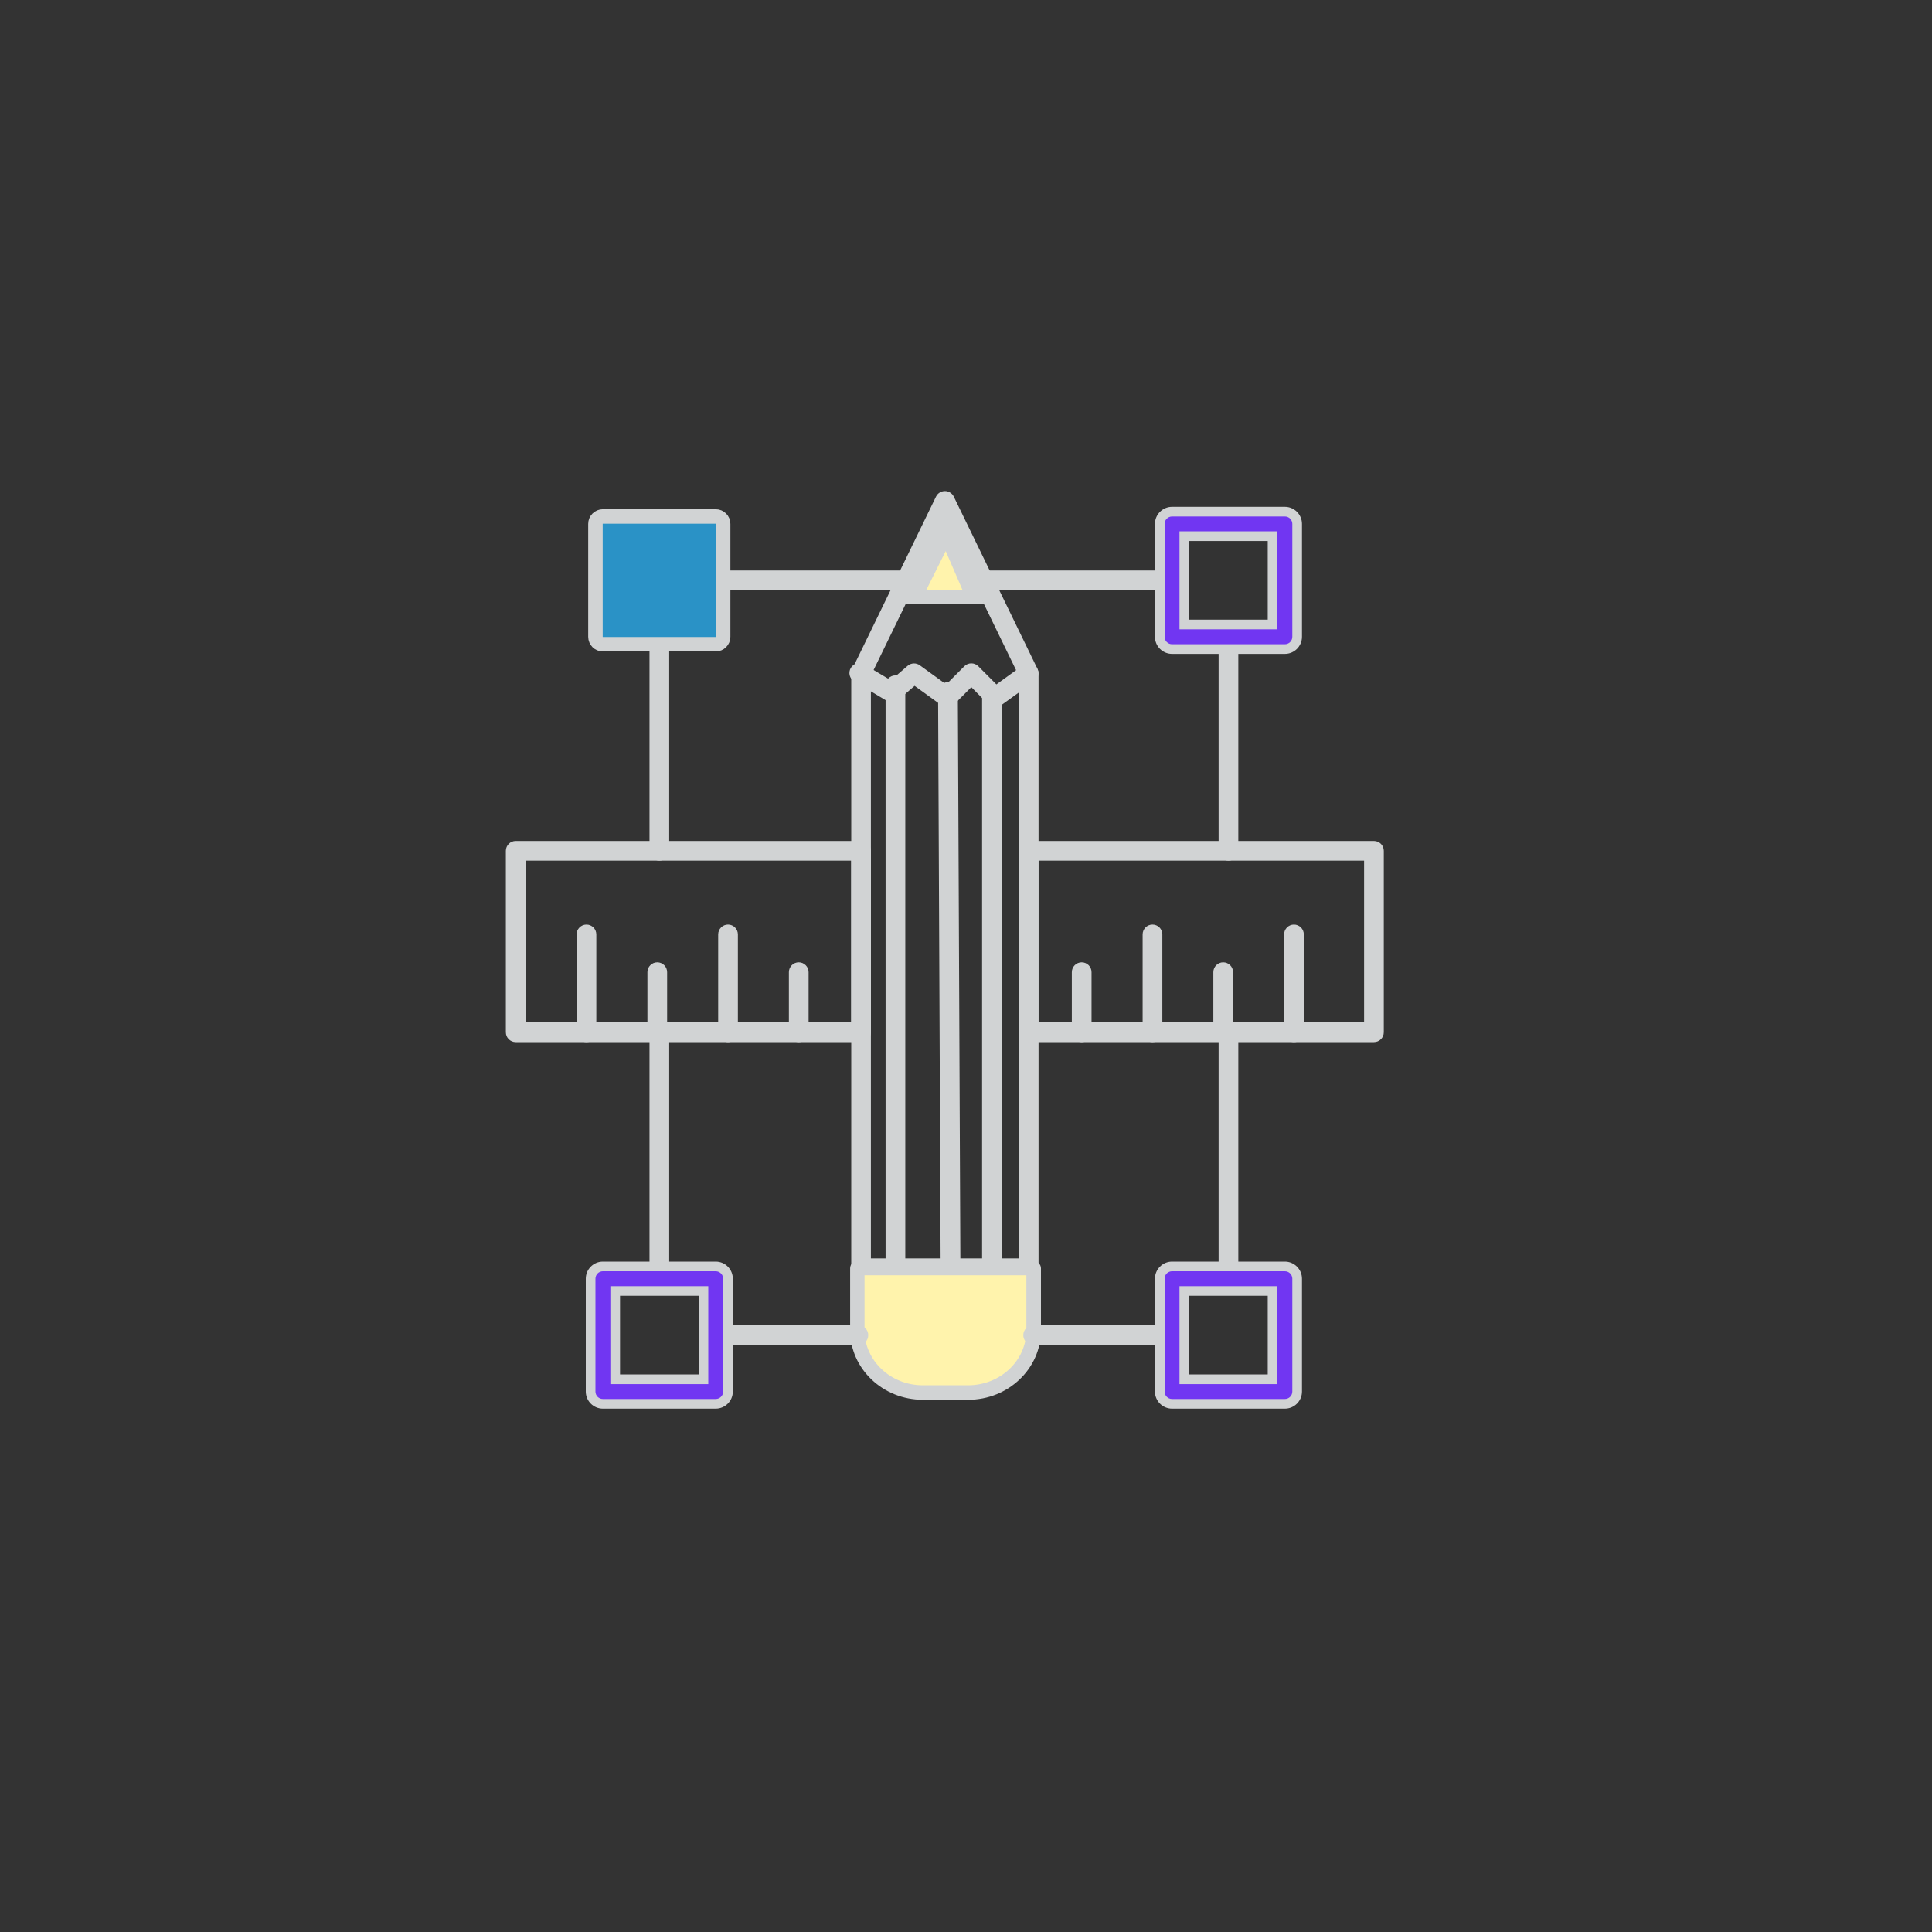 <?xml version="1.0" encoding="utf-8"?>
<!-- Generator: Adobe Illustrator 27.0.0, SVG Export Plug-In . SVG Version: 6.00 Build 0)  -->
<svg version="1.1" id="Layer_1" xmlns="http://www.w3.org/2000/svg" xmlns:xlink="http://www.w3.org/1999/xlink" x="0px" y="0px"
	 viewBox="0 0 400 400" style="enable-background:new 0 0 400 400;" xml:space="preserve">
<rect x="0" y="0" width="400" height="400" fill="#333333" stroke="none"/>
<style type="text/css">
	.st0{fill:#2A92C6;}
	.st1{fill:#D1D3D4;}
	.st2{fill:#7136F2;}
	.st3{fill:#FFF3AC;}
	.st4{fill:none;stroke:#D1D3D4;stroke-width:3;stroke-miterlimit:10;}
	.st5{fill:#D1D3D4;stroke:#D1D3D4;stroke-width:3;stroke-miterlimit:10;}
	.st6{fill:#D1D3D4;stroke:#D1D3D4;stroke-miterlimit:10;}
	.st7{fill:#2A92C6;stroke:#D1D3D4;stroke-width:3;stroke-miterlimit:10;}
	.st8{fill:#7136F2;stroke:#D1D3D4;stroke-miterlimit:10;}
	.st9{fill:none;stroke:#D1D3D4;stroke-miterlimit:10;}
	.st10{fill:#2A92C6;stroke:#D1D3D4;stroke-width:2;stroke-miterlimit:10;}
	.st11{fill:#7136F2;stroke:#D1D3D4;stroke-width:2;stroke-miterlimit:10;}
	.st12{fill:#FFF3AC;stroke:#D1D3D4;stroke-width:3;stroke-miterlimit:10;}
	.st13{fill:none;stroke:#D1D3D4;stroke-width:2.683;stroke-miterlimit:10;}
	.st14{fill:#7136F2;stroke:#D1D3D4;stroke-width:3;stroke-miterlimit:10;}
	.st15{fill:none;stroke:#D1D3D4;stroke-width:2;stroke-miterlimit:10;}
	.st16{fill:#003366;}
	.st17{fill:none;stroke:#7136F2;stroke-miterlimit:10;}
	.st18{fill:none;stroke:#003366;stroke-miterlimit:10;}
	.st19{fill:none;stroke:#2A92C6;stroke-miterlimit:10;}
	.st20{fill:none;stroke:#FFF3AC;stroke-miterlimit:10;}
	.st21{fill:#7136F2;stroke:#7136F2;stroke-miterlimit:10;}
	.st22{fill:#003366;stroke:#003366;stroke-miterlimit:10;}
	.st23{fill:#2A92C6;stroke:#2A92C6;stroke-miterlimit:10;}
	.st24{fill:#FFF3AC;stroke:#FFF3AC;stroke-miterlimit:10;}
</style>
<g>
	<g>
		<g>
			<path class="st6" d="M212.96,264.11h-34.68c-0.85,0-1.54-0.69-1.54-1.54V139.4c0-0.23,0.05-0.46,0.16-0.67l17.34-35.69
				c0.26-0.53,0.8-0.87,1.39-0.87l0,0c0.59,0,1.13,0.34,1.39,0.87l17.34,35.69c0.1,0.21,0.16,0.44,0.16,0.67v123.18
				C214.5,263.42,213.81,264.11,212.96,264.11z M179.82,261.03h31.59V139.75l-15.8-32.51l-15.8,32.51V261.03z"/>
		</g>
		<g>
			<path class="st6" d="M206.07,145.91c-0.4,0-0.79-0.15-1.09-0.45l-3.88-3.9l-3.89,3.9c-0.54,0.54-1.38,0.6-1.99,0.16l-5.89-4.26
				l-3.66,3.16c-0.5,0.43-1.22,0.5-1.8,0.16l-6.76-4.03c-0.73-0.44-0.97-1.38-0.53-2.11c0.44-0.73,1.38-0.97,2.11-0.54l5.81,3.46
				l3.74-3.23c0.54-0.47,1.33-0.5,1.91-0.08l5.81,4.2l4.05-4.06c0.29-0.29,0.68-0.45,1.09-0.45l0,0c0.41,0,0.8,0.16,1.09,0.45
				l4.05,4.06l5.82-4.2c0.69-0.5,1.66-0.34,2.15,0.35c0.5,0.69,0.34,1.66-0.35,2.15l-6.89,4.97
				C206.7,145.81,206.38,145.91,206.07,145.91z"/>
		</g>
		<g>
			<path class="st6" d="M205.37,264.11c-0.85,0-1.54-0.69-1.54-1.54V143.85c0-0.85,0.69-1.54,1.54-1.54s1.54,0.69,1.54,1.54v118.72
				C206.91,263.42,206.22,264.11,205.37,264.11z"/>
		</g>
		<g>
			<path class="st6" d="M196.79,264.11c-0.85,0-1.54-0.69-1.54-1.53l-0.53-119.31c0-0.85,0.68-1.54,1.54-1.55c0,0,0,0,0.01,0
				c0.85,0,1.54,0.69,1.54,1.53l0.53,119.31C198.34,263.42,197.65,264.11,196.79,264.11C196.8,264.11,196.8,264.11,196.79,264.11z"
				/>
		</g>
		<g>
			<path class="st6" d="M185.39,264.11c-0.85,0-1.54-0.69-1.54-1.54v-120.7c0-0.85,0.69-1.54,1.54-1.54c0.85,0,1.54,0.69,1.54,1.54
				v120.7C186.93,263.42,186.24,264.11,185.39,264.11z"/>
		</g>
		<g>
			<g>
				<path class="st3" d="M191.06,288.31c-7.48,0-13.56-5.78-13.56-12.88v-12.86c0,0,0.04-0.04,0.11-0.04h36.27
					c0.08,0,0.11,0.04,0.12,0.05l0,12.85c0,7.1-6.08,12.88-13.56,12.88H191.06z"/>
				<path class="st1" d="M212.5,264.03v11.4c0,6.28-5.41,11.38-12.06,11.38h-9.39c-6.65,0-12.06-5.11-12.06-11.38v-11.4H212.5
					 M213.89,261.03h-36.27c-0.89,0-1.61,0.69-1.61,1.54v12.86c0,7.93,6.75,14.38,15.06,14.38h9.39c8.3,0,15.06-6.45,15.06-14.38
					v-12.86C215.5,261.72,214.78,261.03,213.89,261.03L213.89,261.03z"/>
			</g>
		</g>
		<g>
			<path class="st6" d="M242.66,277.97H213.9c-0.85,0-1.54-0.69-1.54-1.54c0-0.85,0.69-1.54,1.54-1.54h28.76
				c0.85,0,1.54,0.69,1.54,1.54C244.2,277.28,243.51,277.97,242.66,277.97z M177.72,277.97h-29.54c-0.85,0-1.54-0.69-1.54-1.54
				c0-0.85,0.69-1.54,1.54-1.54h29.54c0.85,0,1.54,0.69,1.54,1.54C179.27,277.28,178.58,277.97,177.72,277.97z M254.34,266.28
				c-0.85,0-1.54-0.69-1.54-1.54v-51.02c0-0.85,0.69-1.54,1.54-1.54c0.85,0,1.54,0.69,1.54,1.54v51.02
				C255.89,265.59,255.2,266.28,254.34,266.28z M136.51,266.28c-0.85,0-1.54-0.69-1.54-1.54v-51.02c0-0.85,0.69-1.54,1.54-1.54
				s1.54,0.69,1.54,1.54v51.02C138.05,265.59,137.36,266.28,136.51,266.28z M254.34,177.69c-0.85,0-1.54-0.69-1.54-1.54v-44.31
				c0-0.85,0.69-1.54,1.54-1.54c0.85,0,1.54,0.69,1.54,1.54v44.31C255.89,177,255.2,177.69,254.34,177.69z M136.51,177.69
				c-0.85,0-1.54-0.69-1.54-1.54v-44.31c0-0.85,0.69-1.54,1.54-1.54s1.54,0.69,1.54,1.54v44.31
				C138.05,177,137.36,177.69,136.51,177.69z M242.66,121.69h-39.05c-0.85,0-1.54-0.69-1.54-1.54s0.69-1.54,1.54-1.54h39.05
				c0.85,0,1.54,0.69,1.54,1.54S243.51,121.69,242.66,121.69z M187.63,121.69h-39.45c-0.85,0-1.54-0.69-1.54-1.54
				s0.69-1.54,1.54-1.54h39.45c0.85,0,1.54,0.69,1.54,1.54S188.48,121.69,187.63,121.69z"/>
		</g>
		<g>
			<g>
				<path class="st6" d="M284.46,215.26h-71.5c-0.85,0-1.54-0.69-1.54-1.54v-37.57c0-0.85,0.69-1.54,1.54-1.54h71.5
					c0.85,0,1.54,0.69,1.54,1.54v37.57C286,214.57,285.31,215.26,284.46,215.26z M214.5,212.18h68.42v-34.49H214.5V212.18z
					 M178.28,215.26h-71.51c-0.85,0-1.54-0.69-1.54-1.54v-37.57c0-0.85,0.69-1.54,1.54-1.54h71.51c0.85,0,1.54,0.69,1.54,1.54v37.57
					C179.82,214.57,179.13,215.26,178.28,215.26z M108.31,212.18h68.42v-34.49h-68.42V212.18z"/>
			</g>
		</g>
		<g>
			<path class="st6" d="M267.9,215.26c-0.85,0-1.54-0.69-1.54-1.54v-20.26c0-0.85,0.69-1.54,1.54-1.54c0.85,0,1.54,0.69,1.54,1.54
				v20.26C269.44,214.57,268.75,215.26,267.9,215.26z"/>
		</g>
		<g>
			<path class="st6" d="M253.25,215.26c-0.85,0-1.54-0.69-1.54-1.54v-12.44c0-0.85,0.69-1.54,1.54-1.54c0.85,0,1.54,0.69,1.54,1.54
				v12.44C254.79,214.57,254.1,215.26,253.25,215.26z"/>
		</g>
		<g>
			<path class="st6" d="M238.61,215.26c-0.85,0-1.54-0.69-1.54-1.54v-20.26c0-0.85,0.69-1.54,1.54-1.54c0.85,0,1.54,0.69,1.54,1.54
				v20.26C240.15,214.57,239.46,215.26,238.61,215.26z"/>
		</g>
		<g>
			<path class="st6" d="M223.95,215.26c-0.85,0-1.54-0.69-1.54-1.54v-12.44c0-0.85,0.69-1.54,1.54-1.54c0.85,0,1.54,0.69,1.54,1.54
				v12.44C225.5,214.57,224.81,215.26,223.95,215.26z"/>
		</g>
		<g>
			<path class="st6" d="M165.37,215.26c-0.85,0-1.54-0.69-1.54-1.54v-12.44c0-0.85,0.69-1.54,1.54-1.54c0.85,0,1.54,0.69,1.54,1.54
				v12.44C166.91,214.57,166.22,215.26,165.37,215.26z"/>
		</g>
		<g>
			<path class="st6" d="M150.73,215.26c-0.85,0-1.54-0.69-1.54-1.54v-20.26c0-0.85,0.69-1.54,1.54-1.54c0.85,0,1.54,0.69,1.54,1.54
				v20.26C152.27,214.57,151.58,215.26,150.73,215.26z"/>
		</g>
		<g>
			<path class="st6" d="M136.08,215.26c-0.85,0-1.54-0.69-1.54-1.54v-12.44c0-0.85,0.69-1.54,1.54-1.54c0.85,0,1.54,0.69,1.54,1.54
				v12.44C137.62,214.57,136.93,215.26,136.08,215.26z"/>
		</g>
		<g>
			<path class="st6" d="M121.42,215.26c-0.85,0-1.54-0.69-1.54-1.54v-20.26c0-0.85,0.69-1.54,1.54-1.54s1.54,0.69,1.54,1.54v20.26
				C122.97,214.57,122.27,215.26,121.42,215.26z"/>
		</g>
		<g>
			<path class="st7" d="M148.18,133.38h-23.36c-0.85,0-1.54-0.69-1.54-1.54v-23.37c0-0.85,0.69-1.54,1.54-1.54h23.36
				c0.85,0,1.54,0.69,1.54,1.54v23.37C149.72,132.69,149.03,133.38,148.18,133.38z"/>
		</g>
		<g>
			<g>
				<path class="st2" d="M242.66,290.65c-1.4,0-2.54-1.14-2.54-2.54v-23.37c0-1.4,1.14-2.54,2.54-2.54h23.36
					c1.4,0,2.54,1.14,2.54,2.54v23.37c0,1.4-1.14,2.54-2.54,2.54H242.66z M263.47,285.57v-18.28H245.2v18.28H263.47z"/>
				<path class="st1" d="M266.02,263.2c0.85,0,1.54,0.69,1.54,1.54v23.37c0,0.85-0.69,1.54-1.54,1.54h-23.36
					c-0.85,0-1.54-0.69-1.54-1.54v-23.37c0-0.85,0.69-1.54,1.54-1.54H266.02 M244.2,286.57h20.27v-20.28H244.2V286.57 M266.02,261.2
					h-23.36c-1.95,0-3.54,1.59-3.54,3.54v23.37c0,1.95,1.59,3.54,3.54,3.54h23.36c1.95,0,3.54-1.59,3.54-3.54v-23.37
					C269.56,262.79,267.97,261.2,266.02,261.2L266.02,261.2z M246.2,268.28h16.27v16.28H246.2V268.28L246.2,268.28z"/>
			</g>
		</g>
		<g>
			<g>
				<path class="st2" d="M242.66,134.38c-1.4,0-2.54-1.14-2.54-2.54v-23.37c0-1.4,1.14-2.54,2.54-2.54h23.36
					c1.4,0,2.54,1.14,2.54,2.54v23.37c0,1.4-1.14,2.54-2.54,2.54H242.66z M263.47,129.29v-18.28H245.2v18.28H263.47z"/>
				<path class="st1" d="M266.02,106.93c0.85,0,1.54,0.69,1.54,1.54v23.37c0,0.85-0.69,1.54-1.54,1.54h-23.36
					c-0.85,0-1.54-0.69-1.54-1.54v-23.37c0-0.85,0.69-1.54,1.54-1.54H266.02 M244.2,130.29h20.27v-20.28H244.2V130.29
					 M266.02,104.93h-23.36c-1.95,0-3.54,1.59-3.54,3.54v23.37c0,1.95,1.59,3.54,3.54,3.54h23.36c1.95,0,3.54-1.59,3.54-3.54v-23.37
					C269.56,106.52,267.97,104.93,266.02,104.93L266.02,104.93z M246.2,112.01h16.27v16.28H246.2V112.01L246.2,112.01z"/>
			</g>
		</g>
		<g>
			<g>
				<path class="st2" d="M124.83,290.65c-1.4,0-2.54-1.14-2.54-2.54v-23.37c0-1.4,1.14-2.54,2.54-2.54h23.36
					c1.4,0,2.54,1.14,2.54,2.54v23.37c0,1.4-1.14,2.54-2.54,2.54H124.83z M145.64,285.57v-18.28h-18.27v18.28H145.64z"/>
				<path class="st1" d="M148.18,263.2c0.85,0,1.54,0.69,1.54,1.54v23.37c0,0.85-0.69,1.54-1.54,1.54h-23.36
					c-0.85,0-1.54-0.69-1.54-1.54v-23.37c0-0.85,0.69-1.54,1.54-1.54H148.18 M126.37,286.57h20.27v-20.28h-20.27V286.57
					 M148.18,261.2h-23.36c-1.95,0-3.54,1.59-3.54,3.54v23.37c0,1.95,1.59,3.54,3.54,3.54h23.36c1.95,0,3.54-1.59,3.54-3.54v-23.37
					C151.72,262.79,150.14,261.2,148.18,261.2L148.18,261.2z M128.37,268.28h16.27v16.28h-16.27V268.28L128.37,268.28z"/>
			</g>
		</g>
	</g>
</g>
<g>
	<polygon class="st3" points="189.36,123.61 195.9,110.55 201.54,123.61 	"/>
	<path class="st1" d="M195.8,114.1l3.46,8.01h-7.47L195.8,114.1 M196,107l-9.07,18.11h16.89L196,107L196,107z"/>
</g>
</svg>
